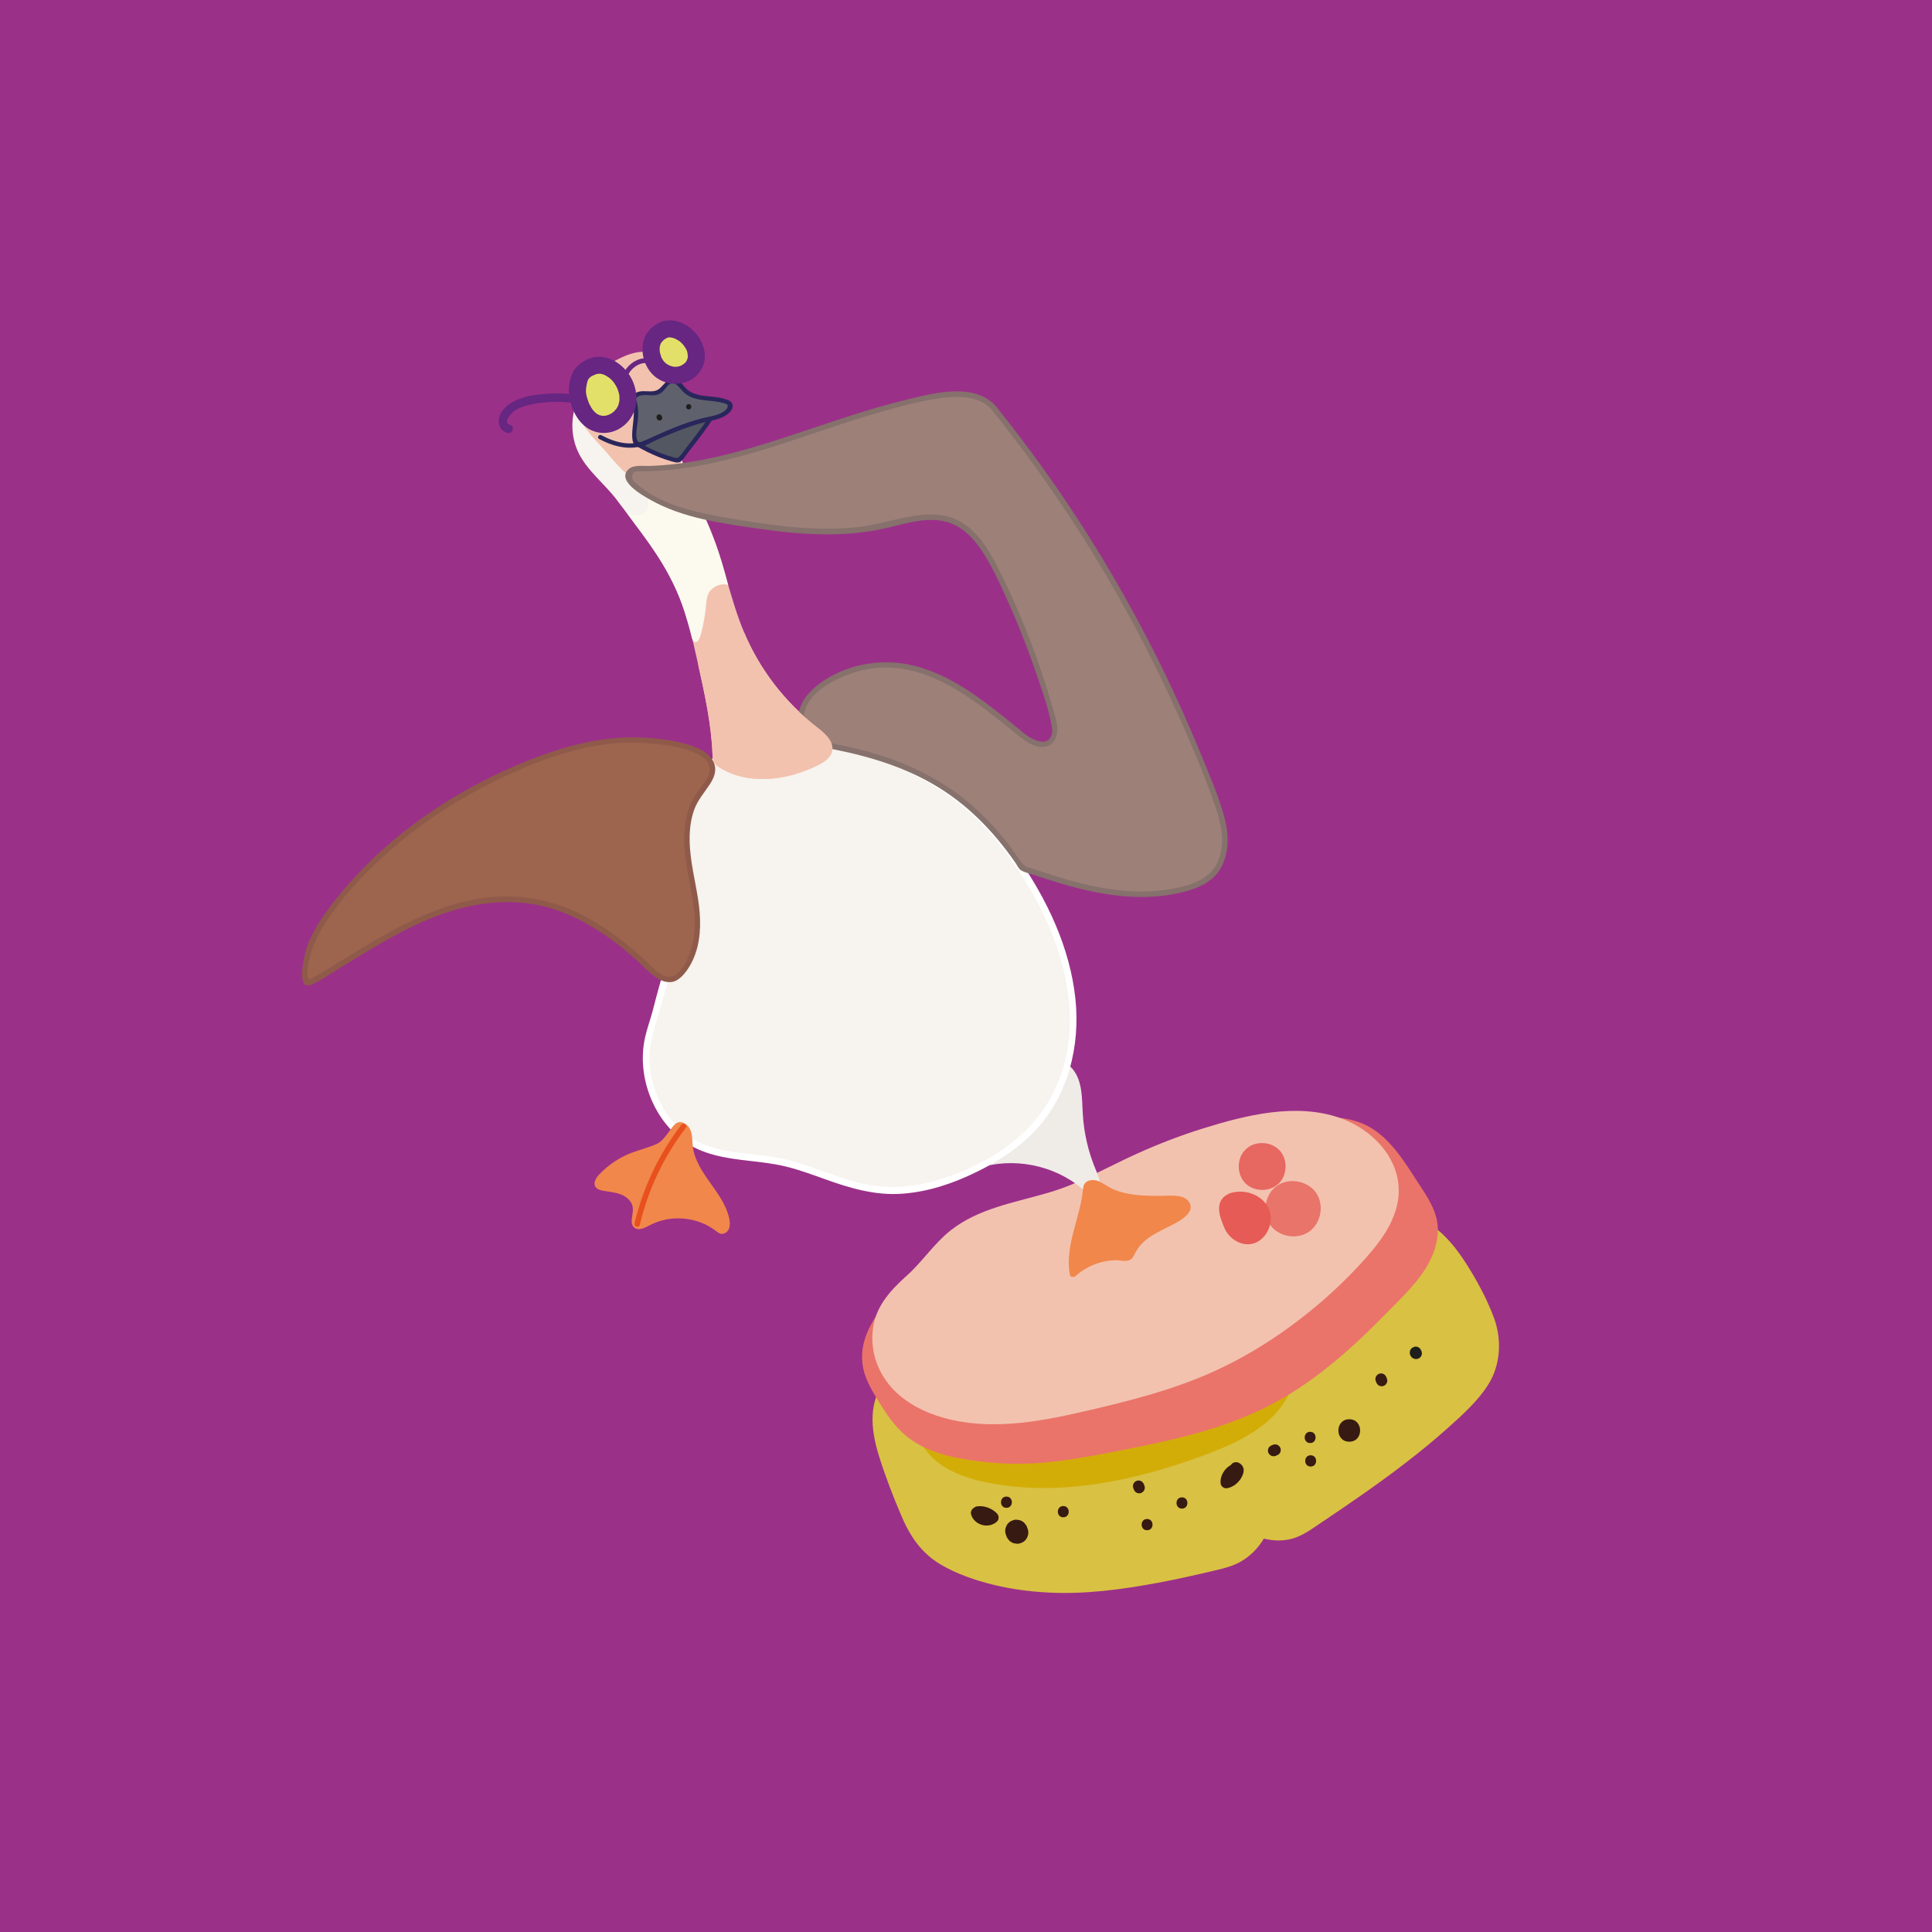<?xml version="1.0" encoding="UTF-8"?>
<svg id="Calque_1" data-name="Calque 1" xmlns="http://www.w3.org/2000/svg" viewBox="0 0 400 400">
  <defs>
    <style>
      .cls-1 {
        fill: #d9c143;
      }

      .cls-1, .cls-2, .cls-3, .cls-4, .cls-5, .cls-6, .cls-7, .cls-8, .cls-9, .cls-10, .cls-11, .cls-12, .cls-13, .cls-14, .cls-15, .cls-16, .cls-17, .cls-18, .cls-19, .cls-20, .cls-21, .cls-22, .cls-23, .cls-24, .cls-25 {
        stroke-width: 0px;
      }

      .cls-2 {
        fill: #9d644e;
      }

      .cls-3 {
        fill: #efece7;
      }

      .cls-4 {
        fill: #5f626c;
      }

      .cls-5 {
        fill: #e8501d;
      }

      .cls-6 {
        fill: #1e1e1c;
      }

      .cls-7 {
        fill: #9d8078;
      }

      .cls-8 {
        fill: #fcf9ee;
      }

      .cls-9 {
        fill: #f2c2af;
      }

      .cls-10 {
        fill: #525761;
      }

      .cls-11 {
        fill: #e65b55;
      }

      .cls-12 {
        fill: #ea7469;
      }

      .cls-13 {
        fill: #f7f3ee;
      }

      .cls-14 {
        fill: #f1874b;
      }

      .cls-15 {
        fill: #29265b;
      }

      .cls-16 {
        fill: #662681;
      }

      .cls-17 {
        fill: #8f5a4a;
      }

      .cls-18 {
        fill: #e9746a;
      }

      .cls-19 {
        fill: #9b3089;
      }

      .cls-20 {
        fill: #371a12;
      }

      .cls-21 {
        fill: #d3ad07;
      }

      .cls-22 {
        fill: #86716c;
      }

      .cls-23 {
        fill: #e76761;
      }

      .cls-24 {
        fill: #e3e069;
      }

      .cls-25 {
        fill: #fff;
      }
    </style>
  </defs>
  <rect class="cls-19" width="400" height="400"/>
  <g>
    <g>
      <path class="cls-1" d="M196.98,283.52c-1.57,3.43-6.38,4.4-7.99,7.81-1.05,2.23-.42,4.85.29,7.2,1.3,4.27,2.84,8.46,4.62,12.54.66,1.52,1.37,3.06,2.5,4.27,1.19,1.28,2.78,2.12,4.38,2.83,15.48,6.87,33.37,3.06,49.84-.86,1.12-.27,2.28-.55,3.16-1.29,1.16-.97,1.62-2.54,2.56-3.71,1.29-1.6,3.53-2.37,5.53-1.9,1.05.25,2.07.81,3.14.69.8-.09,1.5-.55,2.16-1,11.01-7.37,22.1-14.8,31.48-24.15,1.62-1.62,3.26-3.41,3.77-5.64.69-2.98-.75-5.99-2.16-8.7-2.78-5.37-5.96-11.11-11.48-13.58-2.02-.9-4.39-1.29-6.46-.49-1.33.51-2.43,1.45-3.52,2.36-17.5,14.55-39.83,24.18-62.57,23.27-5.92-.24-11.92-1.16-17.7.15"/>
      <path class="cls-1" d="M190.23,279.58c-.19.37-.39.72-.64,1.06l1.22-1.58c-.52.66-1.12,1.21-1.78,1.73l1.58-1.22c-2.95,2.24-6.09,4.03-8.09,7.28-2.79,4.55-2.02,9.88-.51,14.69,1.3,4.15,2.86,8.18,4.56,12.18,1.78,4.2,4.06,7.72,8.08,10.13,3.32,1.99,7.24,3.33,10.98,4.25s7.59,1.42,11.41,1.62c7.57.4,15.21-.63,22.64-2.01,3.93-.73,7.83-1.61,11.72-2.53,2.2-.52,4.43-1.06,6.31-2.38,1.69-1.19,2.88-2.49,3.97-4.26.47-.76.86-1.55,1.39-2.26l-1.22,1.58c.24-.28.48-.52.76-.77l-1.58,1.22c.39-.3.79-.54,1.23-.76l-1.87.79c.57-.24,1.13-.39,1.74-.48l-2.08.28c.49-.04.95-.03,1.44.04l-2.08-.28c.79.16,1.53.47,2.31.66,1.87.47,3.87.53,5.74.03,2.21-.6,4.03-1.96,5.89-3.22,2.88-1.93,5.75-3.87,8.59-5.86,6.21-4.35,12.3-8.92,17.95-13.98,2.93-2.63,5.98-5.37,8.13-8.7,2.7-4.17,2.97-9.48,1.26-14.07-1.31-3.5-3.11-6.93-5.07-10.11-1.77-2.88-3.85-5.79-6.47-7.96-3.88-3.21-8.64-5.73-13.84-5.33-3.64.28-6.5,1.74-9.32,3.96-1.55,1.22-3.06,2.5-4.63,3.71l1.58-1.22c-7.17,5.5-14.97,10.14-23.29,13.69l1.87-.79c-7.24,3.04-14.81,5.22-22.59,6.3l2.08-.28c-4.92.65-9.88.86-14.84.58-6.2-.34-12.2-.83-18.34.5-4,.87-6.71,5.76-5.46,9.62,1.36,4.22,5.33,6.39,9.62,5.46.78-.17,1.56-.31,2.35-.42l-2.08.28c6.09-.74,12.19.32,18.29.32s12.17-.72,18.1-1.94c11.28-2.33,22.22-6.92,32.05-12.88,5.8-3.51,10.99-7.73,16.33-11.87l-1.58,1.22c.58-.42,1.16-.8,1.8-1.12l-1.87.79c.65-.27,1.29-.45,1.99-.55l-2.08.28c.7-.06,1.37-.04,2.06.05l-2.08-.28c.83.14,1.62.36,2.41.67l-1.87-.79c1.17.5,2.24,1.12,3.26,1.87l-1.58-1.22c1.39,1.07,2.58,2.32,3.67,3.69l-1.22-1.58c2.54,3.3,4.65,7.15,6.28,10.98l-.79-1.87c.44,1.09.77,2.18.94,3.35l-.28-2.08c.07.72.06,1.41-.03,2.13l.28-2.08c-.11.54-.25,1.05-.45,1.57l.79-1.87c-.33.74-.74,1.41-1.22,2.07l1.22-1.58c-1.94,2.51-4.42,4.65-6.78,6.75s-5.03,4.29-7.65,6.32l1.58-1.22c-3.34,2.57-6.77,5.03-10.24,7.43-1.74,1.2-3.48,2.38-5.24,3.56-1.66,1.12-3.33,2.48-5.15,3.31l1.87-.79c-.25.1-.5.17-.77.2l2.08-.28c-.27.03-.53.02-.8-.02l2.08.28c-1.76-.35-3.3-.94-5.14-1.07-2.04-.14-3.99.38-5.83,1.16-2.05.86-3.76,2.17-5.12,3.93-.91,1.18-1.58,2.46-2.42,3.68l1.22-1.58c-.24.3-.47.56-.76.82l1.58-1.22c-.42.31-.83.55-1.31.76l1.87-.79c-3.25,1.19-6.88,1.74-10.26,2.45-3.56.76-7.14,1.42-10.74,1.92l2.08-.28c-6.2.83-12.47,1.14-18.69.34l2.08.28c-3.85-.53-7.6-1.49-11.2-2.97l1.87.79c-1.39-.59-2.74-1.23-3.98-2.11l1.58,1.22c-.65-.51-1.22-1.05-1.73-1.7l1.22,1.58c-1.1-1.51-1.81-3.24-2.54-4.96l.79,1.87c-.98-2.35-1.9-4.73-2.73-7.14s-1.65-4.67-2.05-7.09l.28,2.08c-.12-.87-.15-1.7-.05-2.58l-.28,2.08c.08-.43.18-.82.31-1.23l-.79,1.87c.22-.52.48-.99.81-1.45l-1.22,1.58c.53-.66,1.13-1.21,1.79-1.73l-1.58,1.22c3.07-2.32,6.58-4.23,8.36-7.84s1.11-8.63-2.81-10.7c-3.53-1.86-8.76-1.11-10.7,2.81h0Z"/>
    </g>
    <path class="cls-6" d="M292.78,278.87c-.1.02-.22.09-.3.12,0,0,0,0,0,0,0,0,0,0,0,0,0,0,0,0,0,0-.08.06-.16.12-.24.18,0,0-.01,0-.02.01l-.18.24h0s0,0,0,0c0,0,0,0,0,0-.05.09-.1.19-.12.3,0,0,0,0,0,0,0,.05-.02.17-.02.16,0,.04-.02.11-.02.16,0,0,0,.01,0,.02,0,0,0,0,0,.01,0,.06.03.25.04.31,0,0,0,0,0,0,0,0,0,.01,0,.02.03.1.12.28.13.3,0,.02.01.03.02.04.06.09.12.17.19.25,0,0,.01.01.02.02.24.2.26.21.55.32.1.03.4.05.33.05,0,0,.02,0,.02,0-.1,0,.24-.01.33-.05s.2-.07.29-.12c0,0,0,0,.01,0,.14-.07.24-.17.33-.3.1-.11.17-.24.21-.4.05-.15.06-.31.02-.46,0-.15-.05-.3-.14-.43l-.18-.24c-.15-.14-.32-.24-.51-.3l-.31-.04c-.21,0-.41.05-.59.16,0,0-.01,0-.02.01l.28-.12s-.02,0-.02,0l.31-.04s-.02,0-.02,0l.31.04s-.02,0-.02,0l.28.12s-.02,0-.03-.02l.24.18s-.02-.02-.03-.03l.18.24s-.02-.03-.03-.05l.12.28s-.01-.04-.01-.05l.04.31s0-.03,0-.04l-.04.31s0-.02,0-.03l-.12.28s0-.01.01-.02l-.18.24s0-.01.02-.01l-.24.18s.01,0,.02-.01l-.28.12s.01,0,.02,0c.15-.04.28-.11.4-.21.13-.08.23-.19.3-.33.09-.13.13-.28.14-.43.03-.15.03-.31-.02-.46l-.12-.28c-.1-.17-.24-.31-.42-.42l-.28-.12c-.21-.06-.41-.06-.62,0h0Z"/>
    <g>
      <path class="cls-20" d="M286.06,285.84l-.13-.32"/>
      <path class="cls-20" d="M287.18,285.53l-.13-.32c-.04-.15-.11-.28-.21-.4-.08-.13-.19-.23-.33-.3-.13-.09-.28-.13-.43-.14-.15-.03-.31-.03-.46.02l-.28.12c-.17.1-.31.24-.42.42l-.12.28c-.06.21-.06.41,0,.62l.13.32c.04.15.11.28.21.4.08.13.19.23.33.3.13.09.28.13.43.14.15.03.31.03.46-.02l.28-.12c.17-.1.31-.24.42-.42l.12-.28c.06-.21.06-.41,0-.62h0Z"/>
    </g>
    <path class="cls-20" d="M279.35,298.49c3,0,3-4.65,0-4.65s-3,4.65,0,4.65h0Z"/>
    <path class="cls-20" d="M271.25,298.77c1.5,0,1.5-2.33,0-2.33s-1.5,2.33,0,2.33h0Z"/>
    <path class="cls-20" d="M271.36,303.63c1.5,0,1.5-2.33,0-2.33s-1.5,2.33,0,2.33h0Z"/>
    <g>
      <path class="cls-20" d="M263.68,300.34l.32-.13"/>
      <path class="cls-20" d="M263.99,301.46l.32-.13c.15-.04.28-.11.4-.21.13-.08.23-.19.3-.33.09-.13.13-.28.14-.43.03-.15.03-.31-.02-.46l-.12-.28c-.1-.17-.24-.31-.42-.42l-.28-.12c-.21-.06-.41-.06-.62,0l-.32.13c-.15.04-.28.11-.4.21-.13.08-.23.19-.3.33-.09.13-.13.28-.14.43-.03.15-.03.31.02.46l.12.28c.1.17.24.31.42.42l.28.12c.21.06.41.06.62,0h0Z"/>
    </g>
    <path class="cls-20" d="M244.71,312.34c1.5,0,1.5-2.33,0-2.33s-1.5,2.33,0,2.33h0Z"/>
    <g>
      <path class="cls-20" d="M235.72,307.69l.13.32"/>
      <path class="cls-20" d="M234.6,308l.13.32c.04.15.11.28.21.4.08.13.19.23.33.3.13.09.28.13.43.14.15.03.31.03.46-.02l.28-.12c.17-.1.31-.24.42-.42l.12-.28c.06-.21.06-.41,0-.62l-.13-.32c-.04-.15-.11-.28-.21-.4-.08-.13-.19-.23-.33-.3-.13-.09-.28-.13-.43-.14-.15-.03-.31-.03-.46.02l-.28.12c-.17.1-.31.24-.42.42l-.12.28c-.06.21-.06.41,0,.62h0Z"/>
    </g>
    <path class="cls-20" d="M237.49,316.82c1.5,0,1.5-2.33,0-2.33s-1.5,2.33,0,2.33h0Z"/>
    <path class="cls-20" d="M220.14,314.14c1.5,0,1.5-2.33,0-2.33s-1.5,2.33,0,2.33h0Z"/>
    <g>
      <path class="cls-20" d="M210.44,316.96l.13.32"/>
      <path class="cls-20" d="M208.2,317.58l.13.32c.07.3.21.57.42.79.16.25.38.45.65.6.27.17.56.26.87.28.31.07.62.06.93-.04l.56-.23c.35-.21.63-.49.83-.83l.23-.56c.11-.41.11-.82,0-1.24l-.13-.32c-.07-.3-.21-.57-.42-.79-.16-.25-.38-.45-.65-.6-.27-.17-.56-.26-.87-.28-.31-.07-.62-.06-.93.04l-.56.23c-.35.21-.63.49-.83.83l-.23.56c-.11.41-.11.82,0,1.24h0Z"/>
    </g>
    <path class="cls-21" d="M205.17,290.57c-4.9.27-9.7,2.04-13.59,5.02-.52.4-1.06.87-1.19,1.51-.12.58.12,1.18.39,1.7,2.52,4.81,8.16,7.06,13.49,8.13,15.23,3.06,31.06-.4,45.6-5.85,6.67-2.5,13.67-5.88,16.88-12.23.81-1.61,1.34-3.53.64-5.19-1.03-2.47-4.17-3.2-6.84-3.17-7.65.1-14.75,3.68-21.98,6.17-11.31,3.88-23.52,5.14-35.39,3.65"/>
    <g>
      <path class="cls-20" d="M256.11,304.09c-1.3.26-2.32,1.56-2.25,2.89,1.21-.25,2.22-1.26,2.47-2.47.08-.4-.57-.87-.54-.46"/>
      <path class="cls-20" d="M255.8,302.97c-1.79.37-3.18,2.19-3.1,4.01.04.78.71,1.29,1.47,1.12.47-.1.93-.3,1.33-.56.49-.32.88-.7,1.23-1.17.3-.39.51-.84.66-1.31.1-.34.14-.69.06-1.04-.07-.3-.27-.62-.49-.83-.33-.32-.76-.51-1.23-.45-.64.09-1.13.65-1.1,1.3.01.31.12.6.34.82.2.2.53.35.82.34s.61-.11.82-.34.36-.51.34-.82c0-.02,0-.04,0-.05l-.04.31s0-.04.01-.06l-.12.28h0c-.06.06-.12.14-.18.22h.01c-.08.05-.16.11-.24.17,0,0,.02-.01.03-.02l-.28.12s.02,0,.03,0l-.31.04s.02,0,.03,0l-.31-.04s.04.01.06.02l-.28-.12s.07.04.11.06l-.24-.18s.08.08.12.12l-.18-.24s.07.1.09.15l-.12-.28s.03.09.04.14l-.04-.31s0,.06,0,.09l.04-.31c-.03.2-.1.4-.18.59l.12-.28c-.11.26-.25.5-.42.72l.18-.24c-.17.22-.37.42-.59.59l.24-.18c-.22.17-.46.31-.72.42l.28-.12c-.18.08-.37.13-.56.18l1.47,1.12c0-.15,0-.3.02-.45l-.04.31c.03-.25.1-.48.19-.71l-.12.28c.1-.24.24-.47.4-.68l-.18.24c.15-.2.33-.37.53-.53l-.24.18c.19-.14.39-.26.6-.36l-.28.12c.17-.07.34-.12.51-.16.28-.06.56-.3.7-.53.15-.25.21-.62.12-.9s-.27-.55-.53-.7c-.29-.15-.58-.18-.9-.12h0Z"/>
    </g>
    <g>
      <path class="cls-12" d="M268.81,236.61c2.32-1.75,9.6-1.07,12.03.12,2.43,1.18,4.11,3.26,5.63,5.34,1.79,2.42,3.47,4.92,5.04,7.47.86,1.4,1.7,2.86,1.9,4.5.48,3.89-2.62,7.64-5.58,10.82-8.22,8.82-17.11,17.55-28.22,23-9.13,4.48-19.22,6.48-29.15,8.43-5.42,1.06-10.86,2.13-16.31,2.46-5.18.31-10.33-.05-15.26-1.07-2.6-.54-5.17-1.28-7.28-2.65-2.93-1.9-4.75-4.86-6.49-7.75-1.42-2.35-2.87-4.92-2.36-7.71.53-2.89,3.88-7.82,6.56-9.62,16.43-11.1,38.81-4.12,55.92-14.26,4.49-2.66,8.3-6.2,12.39-9.38,4.55-3.55,5.98-7.05,11.18-9.7"/>
      <path class="cls-12" d="M270.96,240.28c.11-.08.23-.14.34-.22.47-.33-.15.41-.41.15.04.04.72-.22.84-.25.17-.04.36-.06.53-.11.54-.15-.86.03-.28.03.45,0,.92-.08,1.37-.09.8-.02,1.6,0,2.4.07.36.03.75.03,1.1.11-1.19-.29.22.06.49.11.62.13,1.21.32,1.82.49s-.59-.13-.47-.2c.05-.03.73.39.71.38.17.1.33.23.5.32.39.19-.32-.32.23.17.78.7,1.48,1.45,2.15,2.26.02.03.42.53.15.18-.3-.39.19.26.25.34.42.56.83,1.13,1.23,1.7,1.41,1.99,2.76,4.02,4.03,6.11.25.41.5.82.72,1.25.13.24.26.49.37.74-.27-.63-.01,0,.01.12.07.27.15.52.2.79-.04-.23,0-.7-.04.05-.01.26,0,.51-.04.77.06-.44.06-.35-.06.02-.05.17-.6,1.53-.27.86-.25.5-.52.99-.82,1.47-.27.43-.56.84-.86,1.25-.43.58.32-.38-.15.18-.23.29-.47.57-.71.85-1.44,1.67-2.99,3.26-4.52,4.86-3.09,3.22-6.28,6.35-9.66,9.27s-6.24,5.07-10.31,7.49c-1.94,1.15-3.93,2.2-5.99,3.13-.28.13-.55.25-.83.37-.05.02-.74.31-.24.1-.49.2-.98.4-1.47.59-1.2.46-2.41.89-3.63,1.29-4.46,1.47-9.04,2.56-13.64,3.53-4.84,1.02-9.7,2.01-14.58,2.81-.56.09-1.12.18-1.68.26-.32.05-.64.1-.96.14.51-.07-.28.03-.31.04-1.28.15-2.56.28-3.85.37-2.57.17-5.15.19-7.73.03-1.19-.07-2.39-.18-3.57-.33-.5-.06-.15-.02-.05,0-.31-.05-.63-.09-.94-.14-.7-.11-1.4-.24-2.09-.38-1.08-.22-2.16-.47-3.22-.79-.55-.17-1.1-.35-1.64-.57.09.04.47.21.03,0-.32-.15-.64-.31-.94-.48-.47-.27-.95-.56-1.38-.89.59.45-.34-.34-.49-.49-.38-.36-.73-.74-1.07-1.14-.07-.08-.58-.71-.28-.33s-.38-.53-.37-.51c-1.21-1.71-2.34-3.53-3.29-5.39-.04-.08-.43-.89-.25-.48.15.35-.11-.3-.11-.3-.06-.17-.39-1.7-.31-.95-.03-.28-.02-.57-.02-.86,0,.12-.15.55,0,.01.1-.36.21-.71.32-1.06.24-.7-.01.04-.07.15.1-.2.19-.4.29-.6.21-.42.44-.82.67-1.22.22-.36.44-.72.68-1.07.14-.2.28-.4.42-.6.1-.14.64-.81.1-.16.55-.66,1.11-1.31,1.74-1.91.11-.11.24-.21.35-.32.58-.56-.13.05-.17.11.25-.35,1.03-.69,1.38-.91.83-.51,1.68-.98,2.55-1.42.46-.23.92-.44,1.39-.66.14-.06.75-.31.04-.02.24-.1.47-.19.71-.28,3.76-1.46,7.73-2.32,11.71-2.9.26-.04.51-.07.77-.11.68-.1-.66.08.03,0,.45-.05.9-.11,1.36-.17,1.04-.12,2.08-.23,3.11-.33,2.09-.21,4.18-.39,6.26-.59,8.64-.83,17.31-2.02,25.11-6.06,4.2-2.18,7.88-5.23,11.52-8.22,1.8-1.48,3.71-2.87,5.41-4.46,1.41-1.32,2.66-2.79,4.03-4.16.65-.65,1.32-1.29,2.05-1.85-.65.5.63-.4.76-.49.49-.31,1.01-.59,1.52-.87,1.97-1.04,2.73-3.95,1.53-5.82-1.29-2.01-3.71-2.64-5.82-1.53s-4.18,2.67-5.93,4.41c-1.51,1.5-2.88,3.13-4.45,4.56-1.84,1.68-3.87,3.17-5.79,4.75-.92.75-1.83,1.5-2.77,2.22.15-.12.49-.37-.2.15-.24.18-.47.35-.71.53-.54.39-1.08.78-1.64,1.15-1.01.68-2.04,1.32-3.1,1.9-.46.25-.93.49-1.4.72-.23.11-.47.23-.71.34-.09.04-1.03.47-.56.26s-.28.12-.39.16c-.24.1-.48.19-.72.28-.48.18-.97.35-1.46.52-1.04.35-2.09.65-3.15.93-2.13.55-4.3.97-6.47,1.3-.2.03-1.7.24-.8.12-.52.07-1.04.13-1.55.19-1.17.14-2.34.26-3.51.38-8.86.88-18.08,1.26-26.46,4.56-4.18,1.64-8.43,3.72-11.33,7.24-3.2,3.87-5.9,8.49-4.84,13.68.53,2.58,1.99,4.93,3.36,7.15,1.24,2.02,2.6,4.03,4.27,5.72,3.79,3.86,9.04,5.33,14.24,6.13,5.64.87,11.29,1.05,16.96.43s11.04-1.72,16.52-2.8c10.19-2.02,20.41-4.41,29.63-9.36,8.65-4.64,16.12-11.26,22.94-18.24,3.4-3.48,7.43-7.11,9.56-11.55,1.32-2.73,1.93-5.66,1.18-8.66-.65-2.59-2.27-4.91-3.7-7.11-2.72-4.18-5.68-9.13-10.14-11.65-3.21-1.82-7.47-2.27-11.1-2-1.93.15-4.12.45-5.76,1.59-1.82,1.28-2.84,3.78-1.53,5.82,1.16,1.81,3.87,2.89,5.82,1.53h0Z"/>
    </g>
    <path class="cls-20" d="M208.37,312.18c1.5,0,1.5-2.33,0-2.33s-1.5,2.33,0,2.33h0Z"/>
    <g>
      <path class="cls-20" d="M202.42,313.02c1.15-.13,2.36.31,3.16,1.16-1.03,1.01-3.08.42-3.42-.97"/>
      <path class="cls-20" d="M202.42,314.19c.3-.03.61-.03.91,0l-.31-.04c.34.05.66.14.98.27l-.28-.12c.3.13.57.29.83.48l-.24-.18c.16.12.3.25.44.4v-1.65s-.1.09-.15.13l.24-.18c-.12.09-.26.17-.4.23l.28-.12c-.15.06-.31.1-.48.13l.31-.04c-.21.03-.41.02-.62,0l.31.04c-.21-.03-.41-.09-.6-.17l.28.12c-.18-.08-.35-.17-.5-.29l.24.18c-.13-.1-.25-.22-.35-.35l.18.24c-.09-.12-.17-.25-.23-.39l.12.28c-.04-.08-.06-.17-.09-.26-.15-.59-.84-1-1.43-.81s-.98.8-.81,1.43c.28,1.09,1.21,1.9,2.27,2.2s2.28.07,3.1-.71c.46-.44.43-1.2,0-1.65-1-1.05-2.53-1.65-3.98-1.5-.32.03-.59.11-.82.34-.2.2-.35.53-.34.82s.11.61.34.82c.21.2.52.37.82.34h0Z"/>
    </g>
    <g>
      <path class="cls-9" d="M217.78,250.08c6.37-1.83,12.2-5.18,18.22-7.97,6.1-2.83,12.46-5.12,18.96-6.81,6.82-1.78,14.09-2.89,20.52-1.1,6.43,1.79,11.68,7.18,10.91,13.46-.51,4.12-3.39,7.88-6.41,11.22-9.82,10.85-22.45,19.89-36.64,24.92-4.93,1.75-10.01,3.01-15.07,4.26-10.31,2.54-21.2,5.08-31.02,2.7-4.67-1.13-9.01-3.47-11.48-7.14-2.47-3.67-2.77-8.78-.03-12.77,1.7-2.48,4.35-4.31,6.48-6.52,1.7-1.75,3.06-3.75,4.8-5.46,5.68-5.61,11.21-5.95,20.76-8.78"/>
      <path class="cls-9" d="M218.62,253.16c8.28-2.43,15.64-7.1,23.6-10.3,4.06-1.63,8.22-3.03,12.44-4.18s8.43-2.08,12.77-2.19c3.68-.09,7.47.43,10.48,2.16,1.41.81,2.32,1.54,3.45,2.85.72.84,1.39,2.08,1.7,3.3.06.22.1.43.14.65,0,0,.07.54.04.24-.03-.34,0,.35.01.42,0,.17,0,.34,0,.51-.01.78-.14,1.4-.44,2.35-.55,1.72-1.59,3.31-2.67,4.76-2.25,3.01-5,5.72-7.73,8.29-5.58,5.28-11.8,9.85-18.54,13.54-7.27,3.99-15.01,6.52-23.03,8.55s-16.93,4.49-25.63,4.39c-3.66-.04-7.63-.59-10.88-2.05-1.51-.68-3.06-1.6-4.15-2.6s-2.06-2.19-2.57-3.45c-1.2-2.99-.77-6.22,1.51-8.76,1.31-1.46,2.85-2.7,4.28-4.04,1.53-1.43,2.81-3.05,4.16-4.64.66-.77,1.34-1.52,2.07-2.22.29-.27.59-.54.89-.8.13-.11.25-.21.38-.32.42-.35-.31.22.12-.1,1.18-.89,2.48-1.64,3.82-2.27.14-.07.81-.35.35-.16.33-.14.66-.26,1-.39.74-.27,1.49-.52,2.24-.75,1.55-.47,3.11-.88,4.67-1.29,1.84-.49,3.67-.98,5.5-1.52,3.93-1.16,2.26-7.32-1.7-6.16-6.95,2.04-14.31,3.19-20.13,7.8-3.4,2.69-5.77,6.4-8.99,9.29s-6.3,6.13-7,10.68.72,9.09,3.82,12.55c2.8,3.12,6.8,5.13,10.78,6.25,9.28,2.61,19.21.93,28.41-1.18,9.22-2.12,18.46-4.38,27.12-8.25,7.85-3.51,15.1-8.25,21.68-13.77,3.2-2.68,6.22-5.57,9.05-8.64,3.07-3.33,6.15-7.01,7.42-11.45,2.46-8.6-3.93-16.13-11.72-18.83-9.04-3.14-19.43-.55-28.23,2.19-4.67,1.45-9.24,3.22-13.7,5.23-4.21,1.9-8.28,4.1-12.52,5.96-1.95.86-3.96,1.58-6.01,2.18-3.93,1.15-2.26,7.32,1.7,6.16h0Z"/>
    </g>
    <path class="cls-18" d="M264.62,245.35c2.51-1.58,6.22-.81,7.89,1.65,1.67,2.46,1.02,6.19-1.38,7.94-2.4,1.75-6.15,1.23-7.98-1.11s-1.43-6.11.84-8.02"/>
    <path class="cls-23" d="M258.14,237.75c1.93-1.63,5.14-1.4,6.83.47,1.69,1.88,1.57,5.09-.25,6.84-1.82,1.75-5.04,1.73-6.84-.04s-1.89-4.98-.18-6.84"/>
    <path class="cls-11" d="M254.42,247.13c3.02-1.14,6.89.13,8.25,3.06s-.6,7-3.8,7.39c-2.24.27-4.49-1.25-5.36-3.33-.87-2.08-2.39-5.56.91-7.11"/>
  </g>
  <g>
    <path class="cls-3" d="M202.33,241.92c7.3-2.43,15.81-.79,21.69,4.17.58.49,1.23,1.04,1.99,1.01.96-.04,1.64-1.06,1.67-2.02s-.38-1.87-.76-2.76c-1.57-3.7-2.51-7.68-2.74-11.69-.19-3.23-.04-6.81-2.11-9.3-2.24-2.7-6.6-2.99-9.57-1.13-2.97,1.86-4.59,5.42-4.78,8.92-2.46.85-4.63,2.49-6.13,4.61-.87,1.23-1.53,2.68-1.51,4.19s.85,3.07,2.25,3.63"/>
    <g>
      <path class="cls-14" d="M224.96,245.96c-.43,6.01-3.89,11.81-2.79,17.73,2.8-2.57,6.75-3.85,10.52-3.39.27.03.55.07.81-.02.45-.17.66-.68.86-1.11,1.72-3.7,6.16-5.04,9.66-7.14.56-.34,1.13-.72,1.45-1.29s.33-1.37-.15-1.81c-.29-.26-.68-.35-1.06-.42-1.48-.25-2.99-.21-4.49-.2-3.98.02-8.17-.28-11.5-2.45-.59-.39-1.2-.85-1.91-.85s-1.45.29-1.4.96"/>
      <path class="cls-14" d="M224.25,245.96c-.5,6.07-3.82,11.71-2.76,17.92.1.56.83.63,1.19.31,1.57-1.4,3.43-2.39,5.47-2.9.95-.24,1.92-.36,2.9-.37.86,0,1.92.31,2.73,0,.64-.24.92-.84,1.2-1.4.42-.85.95-1.58,1.63-2.24,1.24-1.18,2.78-2.01,4.29-2.79,1.68-.87,7.5-3.18,5.01-5.97-1.15-1.28-3.95-.94-5.46-.93-2.1.01-4.21,0-6.29-.34-1.13-.19-2.25-.46-3.32-.88-1.13-.44-2.06-1.15-3.12-1.7-1.31-.68-3.31-.45-3.47,1.29-.08.91,1.34.9,1.42,0,.08-.83,1.97.33,2.25.51.7.44,1.43.82,2.19,1.13,1.48.61,3.04.95,4.63,1.16,1.67.21,3.35.26,5.04.26.9,0,1.8-.02,2.7.02.75.04,3.07-.02,2.39,1.34-.57,1.12-2.58,1.82-3.64,2.36-1.27.65-2.54,1.28-3.73,2.07-1.08.71-2.08,1.54-2.87,2.58-.39.52-.6,1.19-.99,1.69-.59.75-1.71.42-2.59.43-3.47.03-6.79,1.38-9.37,3.69l1.19.31c-1.01-5.97,2.33-11.67,2.81-17.54.08-.91-1.34-.9-1.42,0h0Z"/>
    </g>
    <g>
      <path class="cls-13" d="M152.51,153.48c-6.76,5.13-12.84,13.68-11.09,21.98,2.44,11.57-.18,16.93-3.58,26.68-.88,2.53-2.2,8.39-3.07,10.92-3.06,8.91,1.32,20.12,9.83,24.16,5.2,2.47,11.25,2.14,16.89,3.3,6.84,1.4,13.15,5,20.08,5.82,6.86.82,13.79-1.17,20.01-4.18,5.33-2.57,10.37-5.97,14.02-10.63,5.19-6.64,7.14-15.45,6.42-23.85-.71-8.4-3.91-16.43-8.1-23.75-4.8-8.37-11.08-16.07-19.18-21.29-10.24-6.6-22.64-8.83-34.73-10.33-2.5-.31-5.41-.45-7.12,1.4"/>
      <path class="cls-25" d="M152.16,152.86c-3.79,2.9-7.15,6.49-9.37,10.75-1.07,2.05-1.87,4.26-2.2,6.56s0,4.54.43,6.87c.86,4.7.87,9.41-.28,14.05-1.04,4.21-2.83,8.17-4.04,12.33-.58,1.99-1.08,4-1.61,6.01-.48,1.79-1.14,3.56-1.54,5.37-.87,3.94-.48,8.13.93,11.89s3.74,7.06,6.94,9.44c3.96,2.95,8.84,3.66,13.62,4.2,2.69.3,5.37.6,8,1.27s5.26,1.64,7.85,2.57c5.14,1.84,10.31,3.37,15.83,2.98s10.58-2.13,15.41-4.48c4.43-2.16,8.67-4.89,12.09-8.48,6.92-7.25,9.47-17.62,8.43-27.42-1.11-10.53-5.87-20.56-11.88-29.17s-13.42-15.3-22.84-19.41c-4.79-2.09-9.82-3.52-14.93-4.57-2.54-.52-5.11-.95-7.68-1.33s-5.02-.84-7.53-.89c-1.99-.05-3.96.34-5.42,1.79-.65.64.35,1.65,1,1,1.69-1.68,4.26-1.46,6.44-1.21,2.57.3,5.14.66,7.69,1.08,4.82.78,9.62,1.8,14.27,3.32,9.5,3.09,17.64,8.51,24.09,16.15,12.11,14.36,21.76,37.25,10.96,54.95-5.13,8.41-14.98,13.92-24.33,16.29-5.26,1.33-10.51,1.31-15.74-.16-4.94-1.39-9.63-3.6-14.65-4.7s-9.95-.92-14.73-2.39c-4.06-1.25-7.41-3.91-9.68-7.5-2.11-3.35-3.26-7.31-3.2-11.27.05-3.71,1.5-7.26,2.44-10.81,1.01-3.86,2.31-7.57,3.6-11.35s2.31-7.46,2.5-11.38c.11-2.13-.03-4.26-.32-6.37-.34-2.47-1.04-4.86-.87-7.37.32-4.73,2.86-9.12,5.92-12.63,1.53-1.76,3.24-3.36,5.09-4.77.71-.55,0-1.78-.72-1.22h0Z"/>
    </g>
    <path class="cls-14" d="M140.05,232.55c-1.01.5-2.3,3.46-4.01,4.26-1.72.8-3.59,1.21-5.35,1.89-2.5.97-4.78,2.5-6.62,4.45-.66.7-1.3,1.74-.79,2.56.32.52.98.71,1.59.82,1.25.23,2.54.31,3.73.78,1.18.47,2.27,1.45,2.41,2.71.17,1.45-.8,3.28.35,4.17.89.68,2.13.03,3.12-.5,4.29-2.29,9.91-1.82,13.75,1.17.3.23.6.48.96.57.7.17,1.44-.34,1.72-1.01s.22-1.43.07-2.13c-1.16-5.5-6.87-9.32-7.54-14.91-.14-1.18-.05-2.43-.53-3.52s-1.84-1.94-2.86-1.33"/>
    <path class="cls-5" d="M141.03,232.92c-4.61,6.02-7.9,12.98-9.65,20.36-.17.71.93,1.01,1.09.3,1.72-7.3,4.97-14.14,9.53-20.09.44-.58-.54-1.15-.98-.57h0Z"/>
    <path class="cls-9" d="M123.11,92.32c.48,3.44,2.44,6.47,4.34,9.37,2.19,3.35,4.39,6.7,6.58,10.04,2.03,3.09,4.06,6.2,5.63,9.55,2.41,5.15,3.66,10.75,4.89,16.3,1.36,6.15,2.74,12.35,2.97,18.65.02.59.04,1.2.35,1.7.24.39.63.67,1.02.91,6.03,3.82,14.08,2.76,20.46-.44,1.27-.63,2.61-1.5,2.93-2.88.47-2.03-1.48-3.72-3.13-5-6.61-5.09-11.87-11.93-15.1-19.62-3.09-7.36-4.34-15.4-7.63-22.68-1.58-3.51-3.64-6.84-4.64-10.56-.38-1.43-.61-2.93-1.29-4.24s-1.96-2.46-3.45-2.44c-1.29.02-2.41.88-3.65,1.26-2.01.61-4.18-.11-6.1-.98-1.28-.58-3.19-1.03-3.77.25"/>
    <path class="cls-8" d="M141.59,126.23c-4.88-14.48-15.03-20.74-18.04-31.54-.51-1.84-.48-4.37,1.32-5.04,2.26-.85,4.11,2.29,6.5,2.59,2.3.29,4.4-2.13,6.65-1.59,1.98.47,2.72,2.84,3.21,4.82.87,3.52,2.55,6.61,4,9.94,2.24,5.14,3.65,8.35,5.53,15.75-1.26-.56-3.14.23-3.89,1.39-.55.85-.62,1.91-.71,2.92-.18,1.95-.53,3.89-1.03,5.79-.24.92-.74,2.09-1.5,1.51-.29-.22-.43-.87-.51-1.23-.41-1.68-1.04-3.78-1.53-5.32"/>
    <path class="cls-13" d="M122.41,78.55c-3.95,3.84-5.06,10.3-2.62,15.23,1.86,3.75,5.37,6.38,7.91,9.71.71.93,1.36,1.93,2.32,2.6s2.33.91,3.27.21c.76-.57,1.03-1.63.9-2.57s-.6-1.8-1.08-2.63c-1.78-3.06-3.86-6.01-4.94-9.38-.74-2.35-1-4.9-2.34-6.97s-4.35-3.38-6.28-1.86"/>
    <path class="cls-9" d="M140.82,81.4c-.61-3.47-2.3-7.22-5.66-8.28-2.85-.9-5.88.46-8.48,1.93-3.39,1.91-7.01,4.67-7.15,8.55-.14,3.81,3.08,6.75,5.62,9.59,2.7,3.04,5.42,6.86,9.48,7.1,3.13.18,6.19-2.32,6.64-5.42.39-2.71-.98-5.42-.7-8.14.22-2.09,1.3-4.54-.18-6.03"/>
    <g>
      <path class="cls-2" d="M147.28,158.14c-1.43-3.95-11.8-5.06-18.04-4.89-6.24.18-12.33,1.93-18.16,4.15-16.36,6.23-31.4,16.45-42.04,30.34-3.3,4.31-6.29,9.39-5.88,14.81.03.37.13.82.49.93.26.08.53-.05.76-.19,7-3.97,13.65-8.57,20.91-12.05,7.25-3.48,15.31-5.83,23.3-4.91,9.93,1.14,18.65,7.19,25.84,14.14,1.39,1.35,3.23,2.85,5.04,2.16.58-.22,1.06-.66,1.48-1.12,2.9-3.16,3.65-7.78,3.36-12.06-.29-4.28-1.5-8.45-1.96-12.72-.46-4.27-.09-8.87,2.41-12.35,1.38-1.92,3.49-4.11,2.49-6.25"/>
      <path class="cls-17" d="M147.83,157.98c-.86-2.16-3.26-3.16-5.34-3.81-3.08-.95-6.37-1.31-9.58-1.46-8.58-.39-16.77,1.95-24.64,5.18-14.87,6.11-28.56,15.54-38.64,28.16-2.45,3.07-4.78,6.34-6.1,10.07-.44,1.25-2.46,9.19.97,7.74,2.08-.88,4.06-2.35,5.98-3.52s3.96-2.42,5.96-3.61c4.05-2.42,8.19-4.73,12.57-6.53,8.44-3.47,17.62-4.78,26.38-1.72,3.96,1.38,7.64,3.48,11.03,5.93,1.76,1.26,3.44,2.63,5.05,4.07,1.45,1.29,2.78,2.8,4.38,3.9,1.25.86,2.85,1.36,4.26.57s2.56-2.56,3.27-4.04c1.67-3.53,1.8-7.55,1.34-11.37-.56-4.56-1.91-9.04-1.94-13.65-.02-2.09.22-4.21.93-6.2s2.05-3.51,3.21-5.25c.9-1.35,1.54-2.88.91-4.47-.26-.67-1.36-.38-1.09.3.77,1.96-.87,3.73-1.97,5.2s-1.89,2.96-2.39,4.68c-1.03,3.53-.81,7.26-.25,10.85.67,4.31,1.86,8.6,1.7,13-.07,1.84-.37,3.69-1.02,5.41-.61,1.63-1.93,4.37-3.81,4.77-2.07.45-4-2.02-5.32-3.26-1.42-1.32-2.88-2.58-4.4-3.78-2.9-2.29-5.98-4.35-9.3-5.97-7.03-3.43-14.64-4.4-22.31-2.84-8.29,1.68-15.8,5.8-22.97,10.13-1.86,1.12-3.7,2.26-5.56,3.38-.86.52-1.72,1.04-2.59,1.55-.47.28-.93.55-1.4.82-.52.3-1.13.91-1.41.11s.02-2.14.14-2.93c.15-.95.4-1.88.71-2.79.67-1.94,1.65-3.77,2.77-5.49,4.11-6.38,9.68-12,15.5-16.83s12.36-8.97,19.19-12.35c7.41-3.66,15.46-6.89,23.72-7.88,3.31-.4,6.69-.35,10-.02,2.89.29,6.02.74,8.64,2.08.94.48,1.93,1.13,2.34,2.15.27.67,1.37.38,1.09-.3h0Z"/>
    </g>
    <g>
      <path class="cls-10" d="M131.87,91.9c3.51-.75,8.74-3.88,15.33-5.38-1.95,2.97-4.11,5.65-6.31,8.44-.11.14-.24.29-.41.33-.11.03-.23,0-.34-.01-2.76-.51-5.93-2.01-8.27-3.38"/>
      <path class="cls-15" d="M131.99,92.34c2.26-.5,4.39-1.53,6.51-2.41,2.87-1.19,5.79-2.27,8.82-2.98l-.51-.67c-.94,1.43-1.94,2.81-2.98,4.18-.55.72-1.11,1.44-1.67,2.15-.51.64-.99,1.48-1.6,2.02-.45.41-1.34-.01-1.88-.17-.76-.22-1.5-.49-2.23-.78-1.51-.61-2.96-1.36-4.36-2.18-.51-.3-.96.49-.46.78,1.51.88,3.07,1.67,4.7,2.32.81.32,1.63.61,2.47.84.57.15,1.4.49,1.97.21.65-.32,1.14-1.27,1.58-1.83.58-.74,1.16-1.48,1.73-2.22,1.22-1.58,2.39-3.19,3.5-4.85.23-.35-.15-.75-.51-.67-3.04.7-5.95,1.79-8.82,2.98-2.12.88-4.26,1.91-6.51,2.41-.57.13-.33,1,.24.88h0Z"/>
    </g>
    <g>
      <path class="cls-4" d="M130.8,82.05c.89,1.28.98,2.96.84,4.52s-.45,3.12-.25,4.67c.03.21.07.42.21.58.33.38,1.04.32,1.49.11,4.39-2.07,8.8-4.08,13.53-5.15,1.53-.35,3.21-.67,4.23-1.86.29-.34.52-.84.29-1.23-.13-.21-.37-.33-.6-.43-2.83-1.15-6.51-.26-8.7-2.38-.85-.83-1.6-2.14-2.77-1.99-1.15.15-1.61,1.6-2.61,2.19-1.48.87-3.76-.35-4.94.9"/>
      <path class="cls-15" d="M130.41,82.27c1.37,2.14.65,4.66.5,7.01-.1,1.48-.07,3.76,2.06,3.16.93-.26,1.84-.84,2.72-1.24,1.2-.55,2.42-1.09,3.64-1.59,2.18-.89,4.4-1.67,6.69-2.23,1.7-.42,3.65-.65,4.96-1.94.42-.41.83-1.02.69-1.64-.15-.72-.92-.98-1.54-1.18-1.77-.56-3.66-.46-5.47-.86-.92-.21-1.79-.56-2.49-1.21-.64-.6-1.11-1.4-1.89-1.84-1.79-1.01-2.59.79-3.74,1.75-1.52,1.27-3.79-.22-5.34,1.2-.43.4.21,1.04.64.64,1.06-.97,2.86-.2,4.15-.55.54-.14.98-.43,1.37-.83.47-.48.91-1.35,1.59-1.55.89-.26,1.58.73,2.09,1.3.47.52.96.99,1.58,1.32,1.2.65,2.58.81,3.92.95.79.09,1.58.15,2.36.31.33.07.66.14.98.24.13.04.56.14.66.25.33.37-.07.92-.32,1.15-1.26,1.15-3.23,1.29-4.81,1.7-3.64.94-7.12,2.41-10.52,3.98-.45.21-.9.42-1.35.63-.84.39-1.51.81-1.74-.56-.18-1.05.1-2.26.22-3.31.21-1.9.24-3.85-.83-5.52-.31-.49-1.1-.04-.78.46h0Z"/>
    </g>
    <path class="cls-6" d="M135.99,86.63l.09.17c.03.06.08.12.14.16.05.05.12.08.19.1.07.02.15.03.22,0,.07,0,.14-.03.21-.07l.11-.09c.07-.07.12-.15.14-.24l.02-.15c0-.1-.03-.19-.08-.28l-.09-.17c-.03-.06-.08-.12-.14-.16-.05-.05-.12-.08-.19-.1-.07-.02-.15-.03-.22,0-.07,0-.14.03-.21.07l-.11.09c-.07.07-.12.15-.14.24l-.02.15c0,.1.03.19.08.28h0Z"/>
    <path class="cls-6" d="M142.59,84.77c.71,0,.71-1.11,0-1.11s-.71,1.11,0,1.11h0Z"/>
    <g>
      <path class="cls-24" d="M122.4,76.02c-2.35.98-2.53,2.51-2.76,3.78-.23,1.27,0,2.58.44,3.8.62,1.74,1.76,3.43,3.49,4.06,2.38.86,5.21-.74,6.09-3.12.88-2.37.04-5.16-1.68-7.01-1.42-1.52-3.76-2.5-5.58-1.51"/>
      <path class="cls-16" d="M121.51,74.49c-1.28.56-2.42,1.5-2.99,2.79-.51,1.16-.78,2.53-.73,3.79.12,3.02,1.71,6.62,4.57,7.97s6.02.32,7.87-2.02c2.05-2.6,1.93-6.17.33-8.97-1.76-3.07-5.61-5.33-9.05-3.57-.85.43-1.1,1.63-.63,2.42.5.86,1.56,1.07,2.42.63.47-.24-.17.04.12-.06.13-.04.27-.08.4-.1-.33.07.23,0,.36,0,.33,0,.12,0,.03-.01.14.02.28.05.42.09s.28.08.41.13c.33.1-.11-.09.22.1.46.25.82.48,1.03.66.2.17.38.36.56.56.08.09.16.18.23.27-.18-.23.11.17.14.21.16.25.32.5.45.77.05.11.11.21.16.32-.03-.07-.09-.27.03.07.09.25.17.5.24.76.04.14.06.29.1.43.09.36.01-.18.03.22.01.23.03.46.02.7,0,.12-.01.23-.02.35-.02.54.04-.18-.02.13-.05.26-.12.51-.2.76-.1.34-.04.12,0,.04-.06.14-.14.29-.22.42-.07.11-.14.22-.21.33-.15.23.16-.19-.01.02-.15.18-.32.36-.49.52-.08.07-.16.14-.24.21.25-.21-.02,0-.09.05-.24.16-.49.3-.76.42.32-.15-.23.07-.31.09-.1.03-.2.05-.3.07-.43.12.19.03-.07.02-.23-.01-.46.02-.69,0-.34-.02-.06-.01.01,0-.15-.04-.3-.08-.45-.11-.28-.07-.13-.04-.05,0-.13-.06-.26-.13-.38-.2s-.24-.15-.36-.23c.06.05.21.19-.04-.04-.19-.17-.37-.35-.54-.55-.05-.05-.27-.34-.1-.12-.09-.12-.17-.24-.24-.36-.14-.22-.27-.45-.39-.69-.05-.1-.1-.21-.15-.32-.24-.5.06.16-.06-.14-.23-.61-.44-1.26-.53-1.91-.11-.82.08-1.65.32-2.59.03-.11.15-.27-.05.09.06-.11.1-.22.17-.32.04-.07.09-.14.13-.21.19-.3-.21.17.06-.06.07-.06.14-.13.2-.2.25-.26-.17.07.13-.11.32-.19.64-.37.98-.52.88-.38,1.07-1.66.63-2.42-.53-.9-1.54-1.02-2.42-.63h0Z"/>
    </g>
    <g>
      <path class="cls-24" d="M137.61,68.24c-3.88,1.57-2.91,5.56-1.97,7.12s2.81,2.5,4.62,2.35c1.45-.13,2.86-.97,3.51-2.27,1.13-2.25-.28-5.09-2.4-6.45-1.11-.71-2.5-1.14-3.76-.75"/>
      <path class="cls-16" d="M137.14,66.53c-1.29.54-2.38,1.26-3.18,2.43-.6.88-.87,1.97-.93,3.03-.1,1.91.62,3.93,1.9,5.34,2.02,2.22,5.48,2.8,8.09,1.31,1.31-.74,2.34-2,2.73-3.47.36-1.36.17-2.77-.37-4.04-1.29-3.06-4.84-5.56-8.24-4.6-.89.25-1.53,1.26-1.23,2.17s1.22,1.5,2.17,1.23c.06-.02.56-.11.14-.06.1-.01.21-.02.31-.02.16,0,.31,0,.47.02-.36-.03-.02,0,.07.03.13.03.26.06.38.1-.02,0,.47.17.24.08s.24.12.23.11c.17.08.33.18.49.28.1.06.19.13.29.19.36.23-.18-.17.01,0,.18.17.37.32.54.5.09.09.5.61.25.26.15.2.28.4.41.62.06.1.11.19.16.29s.28.42.04.06c.11.16.16.43.2.62.02.08.04.17.06.25l.02.13c.03.2.03.17-.01-.09-.1.16.16.63,0,.76,0,0,.09-.45.01-.09-.03.12-.05.25-.09.37,0,.03-.05.21-.08.24l.08-.18c-.04.08-.08.16-.12.24-.05.08-.1.16-.14.24-.21.38.24-.23-.06.09-.06.07-.13.14-.19.2-.08.07-.53.39-.18.17-.2.12-.4.25-.61.36-.29.15-.03.01.03,0-.13.05-.27.09-.4.13-.11.03-.23.05-.34.08-.26.08.42-.01-.02,0-.22.01-.64.09-.84,0,.32.15.14.02-.01,0-.11-.02-.23-.05-.34-.08s-.22-.07-.33-.1c-.1-.03-.38-.17-.03,0-.21-.1-.42-.21-.61-.33-.06-.04-.43-.32-.1-.05-.11-.09-.21-.18-.32-.28-.08-.08-.17-.16-.24-.25-.07-.07-.26-.33-.03-.02-.11-.15-.21-.3-.3-.46-.06-.1-.11-.2-.16-.3-.03-.06-.05-.14-.09-.2.07.1.17.43.06.14-.09-.26-.18-.53-.25-.8-.03-.14-.06-.29-.09-.43-.08-.34.03.46.01.11,0-.09-.02-.18-.02-.27-.01-.19-.01-.37,0-.56,0-.09.02-.19.02-.28.01-.32-.09.43-.01.1.04-.19.08-.37.14-.55.02-.06.15-.34.01-.06-.15.3.05-.09.08-.14.03-.06.06-.12.1-.17.03-.06.07-.11.11-.17.11-.15.08-.11-.09.11.16-.09.31-.35.45-.47.03-.02.16-.15.17-.15-.21.16-.23.18-.07.07.07-.05.14-.09.21-.13.07-.04.15-.09.22-.13s.61-.28.19-.11c.85-.35,1.55-1.19,1.23-2.17-.26-.82-1.26-1.62-2.17-1.23h0Z"/>
    </g>
    <path class="cls-16" d="M135.99,75.01c-2.69-2.23-6.73.32-7.24,3.41-.1.62.85.89.95.26.22-1.3,1.09-2.4,2.22-3.04,1.05-.59,2.39-.74,3.37.07.48.4,1.19-.29.7-.7h0Z"/>
    <path class="cls-15" d="M124.05,90.88c3.21,1.73,6.86,2.57,10.28.94.53-.25.07-1.03-.46-.78-3.11,1.48-6.47.62-9.37-.94-.51-.28-.97.51-.46.78h0Z"/>
    <path class="cls-16" d="M120.04,81.83c-2.15-.33-4.31-.46-6.48-.33-1.97.12-4.03.36-5.9,1.04-1.59.58-3.27,1.57-4.05,3.14-.74,1.49-.32,3.52,1.47,3.96,1.1.27,1.57-1.43.47-1.7-1.49-.37.23-2.31.79-2.74,1.06-.8,2.38-1.21,3.67-1.48,3.12-.65,6.42-.67,9.57-.19,1.11.17,1.59-1.53.47-1.7h0Z"/>
    <g>
      <path class="cls-7" d="M205.83,84.54h0c-2.96-3.49-8.28-3.16-12.68-2.36-20.49,3.7-39.96,14.94-60.66,14.88-.86,0-1.91.1-2.28.94-.42.93.37,1.92,1.12,2.54,5.84,4.79,13.42,6.34,20.74,7.57,10.09,1.69,20.46,3.02,30.56.84,4.86-1.05,9.98-2.89,14.57-1.09,4.39,1.72,7.11,6.33,9.3,10.75,4.78,9.62,8.64,19.79,11.51,30.29.38,1.41.71,3.08-.14,4.26-1.4,1.93-4.2.67-5.99-.75-4.93-3.91-9.74-8.08-15.22-11.03-5.49-2.95-11.83-4.63-17.92-3.21-6.09,1.42-14.03,5.65-12.79,12.03.61,1.24,1.3,2.43,2.05,3.57,9.65,1.54,19.19,4,27.35,9.26,6.58,4.24,11.94,10.12,16.28,16.66.59.21,1.17.42,1.76.63,10.49,3.65,21.81,6.7,32.6,3.53,1.79-.53,3.6-1.26,4.98-2.62,2.03-2.02,2.8-5.16,2.63-8.08-.17-2.92-1.15-5.69-2.16-8.38-10.99-29.25-26.46-56.46-45.6-80.22Z"/>
      <path class="cls-22" d="M206.23,84.14c-4.53-5.1-12.96-2.73-18.62-1.37-8.01,1.92-15.78,4.72-23.59,7.29s-15.6,4.94-23.71,5.95c-2.01.25-4.04.41-6.07.46-1.26.03-3.06-.27-4.09.67-2.62,2.38,2.92,5.45,4.48,6.33,6.79,3.84,14.91,4.9,22.51,6,8.49,1.23,17.18,1.83,25.64.02,4.2-.9,8.69-2.58,13.01-1.49,3.68.93,6.22,3.9,8.12,7.01,2.04,3.35,3.66,6.98,5.24,10.56,1.79,4.05,3.41,8.18,4.87,12.36,1.36,3.91,2.85,7.96,3.67,12.02.2.99.33,2.26-.43,3.05s-1.82.61-2.72.29c-1.8-.64-3.26-2.09-4.72-3.27-6.24-5.02-12.73-10.27-20.67-12.21-6.57-1.61-13.81-.37-19.33,3.62-2.06,1.49-3.95,3.52-4.44,6.1-.28,1.46-.1,2.66.6,3.96.42.78.87,1.95,1.53,2.55.51.47,1.42.43,2.09.55,8.1,1.39,16.21,3.54,23.39,7.65s12.65,9.79,17.2,16.33c.36.51.69,1.3,1.22,1.62.81.5,2.02.72,2.92,1.03,2.06.7,4.14,1.37,6.23,1.97,3.99,1.14,8.07,2.02,12.22,2.37s8.4.12,12.45-.94c3.38-.89,6.5-2.4,7.96-5.76s1.1-7,.11-10.38c-1.16-4.01-2.85-7.91-4.43-11.77-3.04-7.45-6.38-14.77-10.02-21.95-7.36-14.53-15.91-28.45-25.61-41.53-2.28-3.08-4.63-6.11-7.03-9.1-.46-.57-1.26.24-.8.8,9.82,12.21,18.62,25.24,26.31,38.89,3.84,6.81,7.41,13.78,10.69,20.88s6.62,14.73,9.23,22.33c1.27,3.7,2.15,7.89.4,11.59s-6.08,4.84-9.84,5.48c-8.32,1.42-16.8-.5-24.71-3.03-.96-.31-1.92-.63-2.87-.95s-2.22-.51-2.87-1.27c-1.16-1.35-2.08-2.96-3.19-4.36-2.3-2.9-4.84-5.61-7.65-8.02-5.7-4.89-12.43-8.22-19.6-10.37-3.75-1.13-7.58-1.96-11.43-2.62-.44-.08-1.1-.07-1.49-.32-.36-.22-.56-.7-.77-1.07-.56-.94-1.18-1.88-1.25-2.99-.09-1.39.41-2.76,1.17-3.9,1.65-2.45,4.44-4.05,7.11-5.17,3.24-1.35,6.68-2.05,10.19-1.79,8.3.6,15.38,5.59,21.69,10.59,1.59,1.26,3.15,2.55,4.74,3.8,1.1.86,2.33,1.68,3.73,1.95,2.95.57,4.27-2,3.83-4.59-.32-1.87-.97-3.72-1.51-5.54-.6-2-1.25-4-1.92-5.98-1.29-3.77-2.72-7.5-4.28-11.18s-3.17-7.24-5.02-10.72c-1.5-2.82-3.28-5.66-5.85-7.64-6.5-5.03-14.79-.77-21.92.11-8.56,1.06-17.21-.06-25.66-1.46-7.17-1.19-15.5-2.56-21.1-7.62-.54-.49-.8-.77-.65-1.52.16-.81.49-.81,1.26-.85.89-.05,1.8-.01,2.69-.05,1.96-.08,3.91-.25,5.85-.5,3.73-.48,7.42-1.24,11.07-2.18,7.68-1.97,15.14-4.68,22.67-7.14,3.73-1.22,7.49-2.39,11.29-3.37,3.55-.92,7.22-1.85,10.9-2.12,3.17-.23,6.54.15,8.77,2.66.49.55,1.29-.26.8-.8Z"/>
    </g>
    <path class="cls-9" d="M154.05,130.92c3.23,7.69,8.49,14.52,15.1,19.62,1.65,1.27,3.6,2.96,3.13,5-.32,1.38-1.67,2.24-2.93,2.88-6.38,3.2-14.43,4.25-20.46.44-.39-.25-.78-.52-1.02-.91-.3-.5-.33-1.12-.35-1.7-.24-6.3-1.61-12.49-2.97-18.65l9.49-6.67Z"/>
  </g>
</svg>
